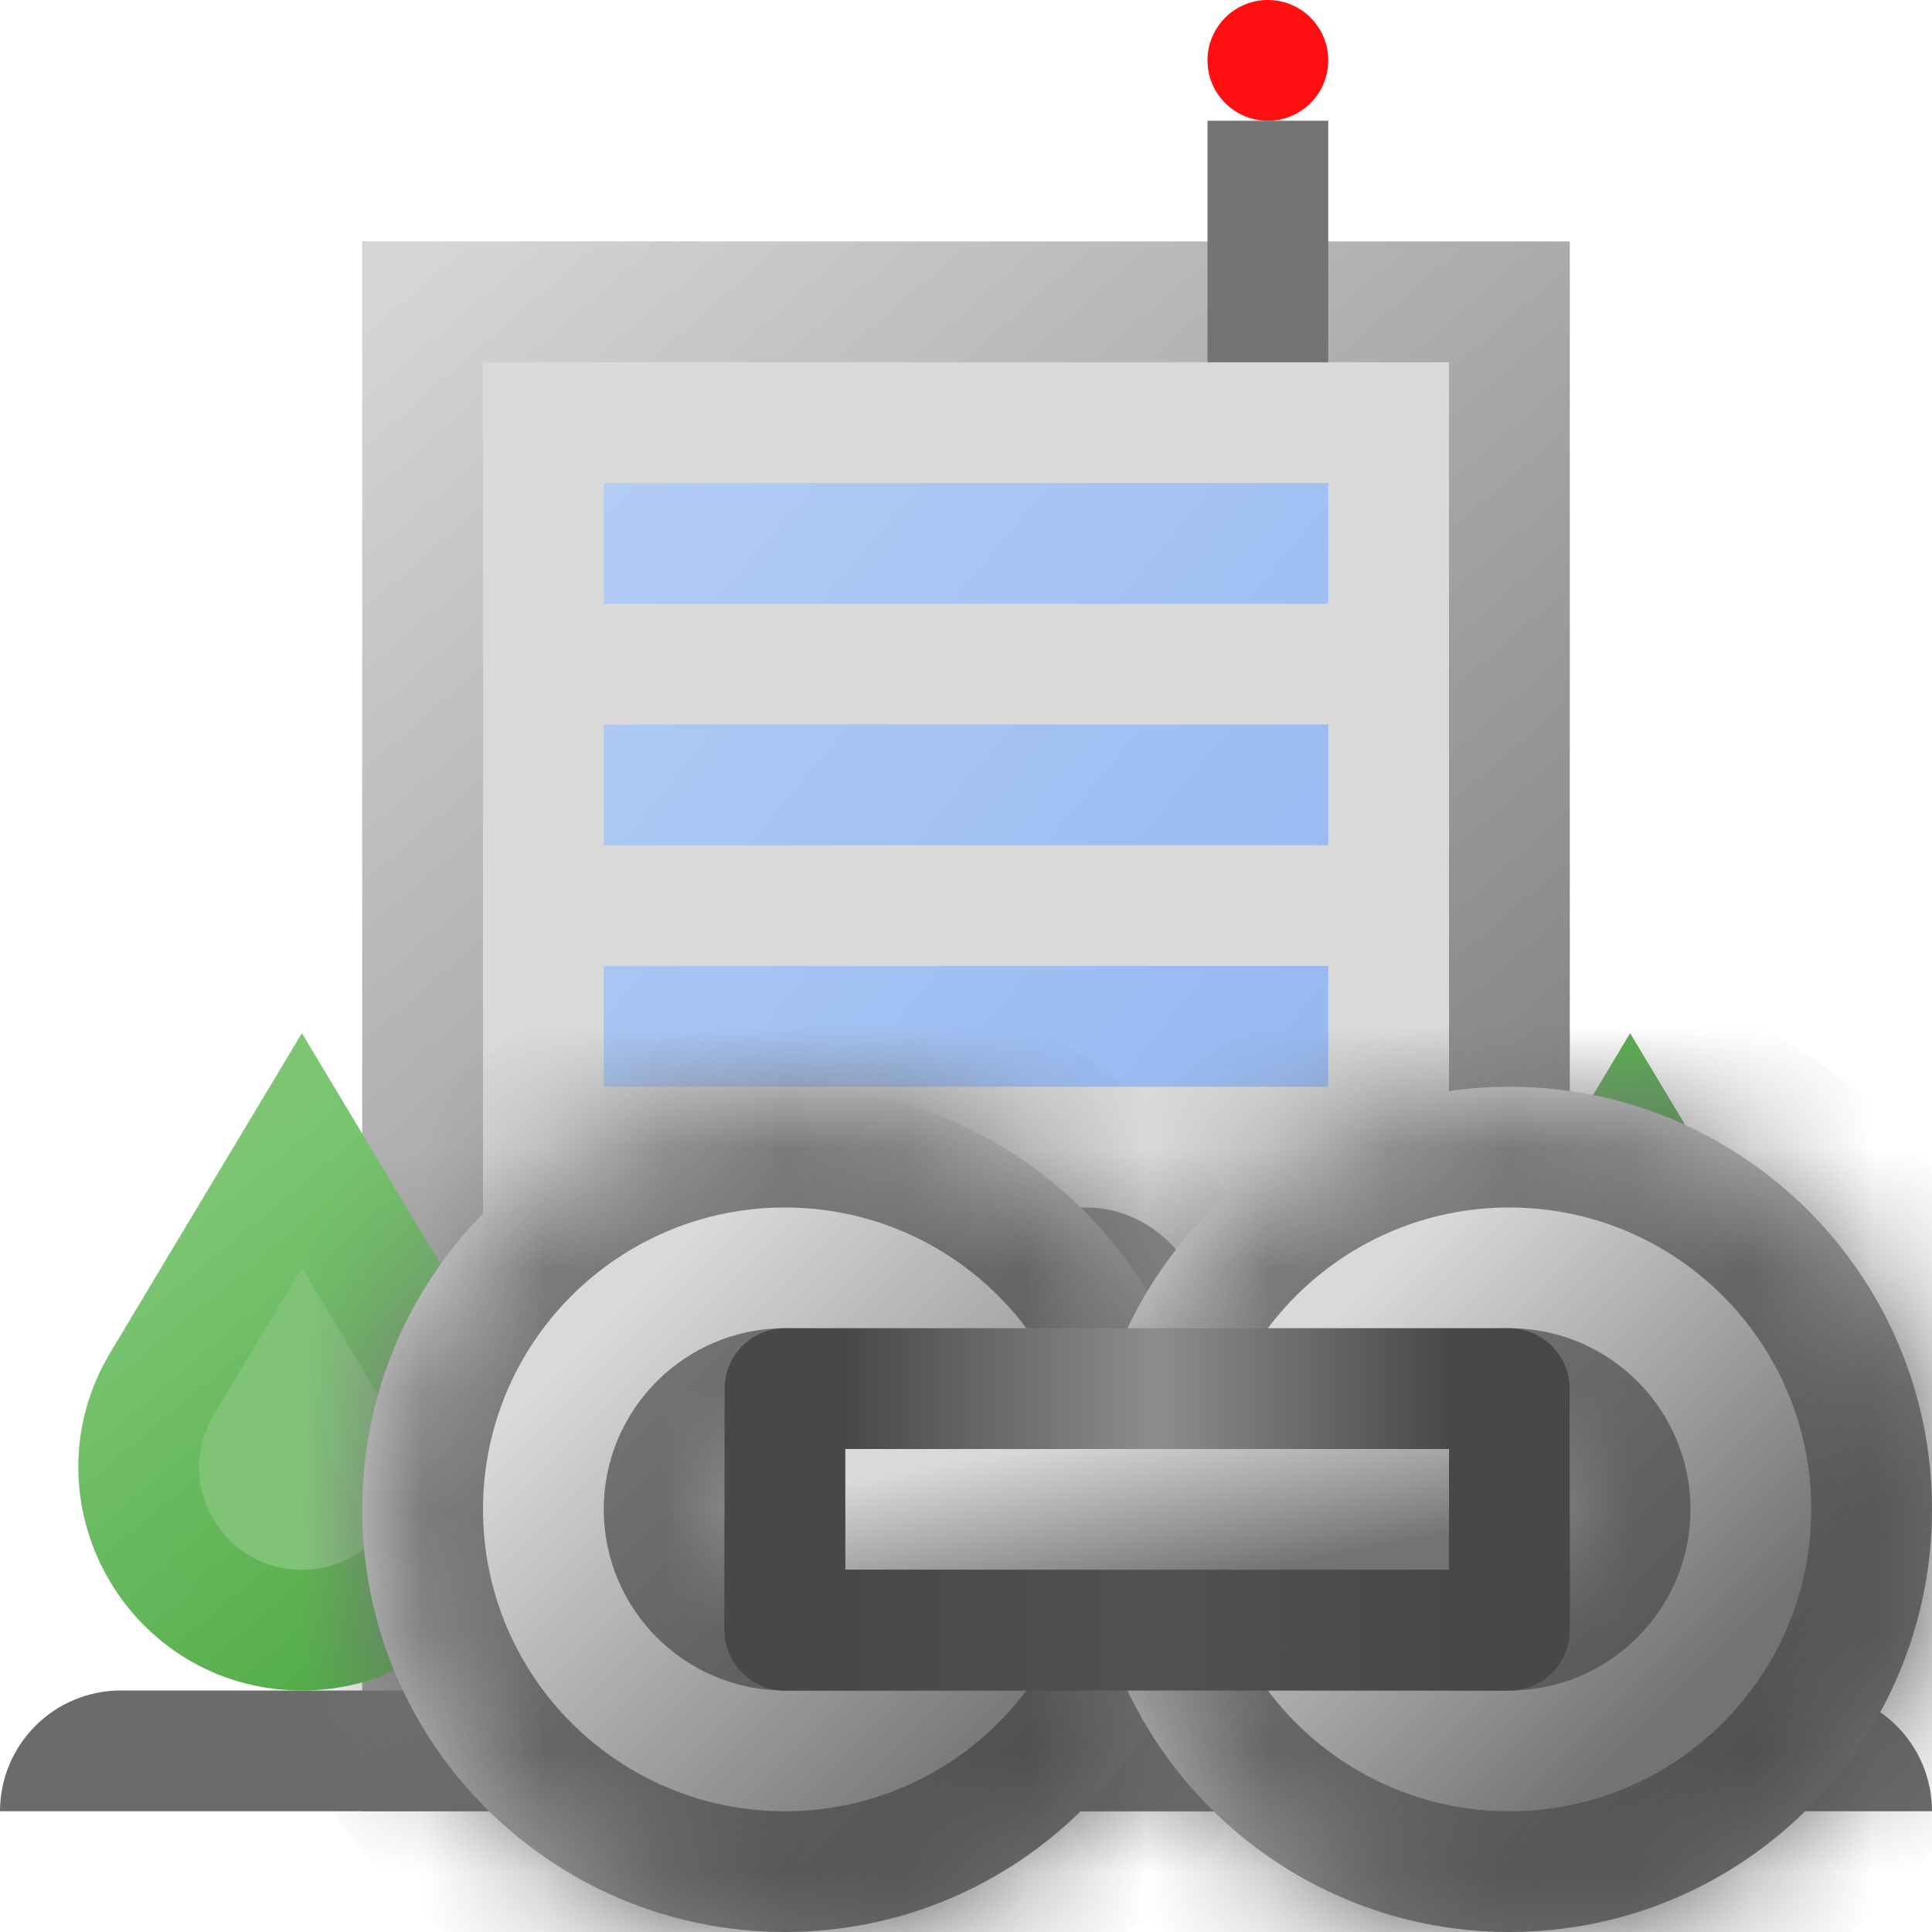 <svg width="16" height="16" viewBox="0 0 16 16" fill="none" xmlns="http://www.w3.org/2000/svg">
<g clip-path="url(#clip0_99_11826)">
<g filter="url(#filter0_i_99_11826)">
<rect x="3" y="2" width="10" height="13" fill="#D9D9D9"/>
</g>
<rect x="3.5" y="2.5" width="9" height="12" stroke="url(#paint0_linear_99_11826)"/>
<rect x="6.5" y="10.5" width="3" height="4" rx="0.5" fill="#B9B9B9" stroke="#838383"/>
<path d="M13.929 10.243L13.5 9.528L13.071 10.243L12.343 11.457C11.803 12.356 12.451 13.5 13.5 13.5C14.549 13.5 15.197 12.356 14.657 11.457L13.929 10.243Z" fill="#5EB354" stroke="url(#paint1_linear_99_11826)" stroke-linecap="round"/>
<path d="M2.071 10.243L2.5 9.528L2.929 10.243L3.657 11.457C4.197 12.356 3.549 13.5 2.5 13.5C1.451 13.5 0.803 12.356 1.343 11.457L2.071 10.243Z" fill="#80C377" stroke="url(#paint2_linear_99_11826)" stroke-linecap="round"/>
<path fill-rule="evenodd" clip-rule="evenodd" d="M5 4H11V5H5V4ZM5 6H11V7H5V6ZM11 8H5V9H11V8Z" fill="url(#paint3_linear_99_11826)"/>
<circle cx="10.5" cy="0.5" r="0.5" fill="#FF0F0F"/>
<rect x="10" y="1" width="1" height="2" fill="#747474"/>
<path d="M0 15C0 14.448 0.448 14 1 14H15C15.552 14 16 14.448 16 15H0Z" fill="#6A6C6A"/>
<mask id="path-10-inside-1_99_11826" fill="white">
<path fill-rule="evenodd" clip-rule="evenodd" d="M6.5 16C8.433 16 10 14.433 10 12.5C10 10.567 8.433 9 6.5 9C4.567 9 3 10.567 3 12.5C3 14.433 4.567 16 6.5 16ZM6.5 13C6.776 13 7 12.776 7 12.5C7 12.224 6.776 12 6.5 12C6.224 12 6 12.224 6 12.5C6 12.776 6.224 13 6.5 13Z"/>
</mask>
<path fill-rule="evenodd" clip-rule="evenodd" d="M6.5 16C8.433 16 10 14.433 10 12.5C10 10.567 8.433 9 6.5 9C4.567 9 3 10.567 3 12.5C3 14.433 4.567 16 6.5 16ZM6.5 13C6.776 13 7 12.776 7 12.5C7 12.224 6.776 12 6.5 12C6.224 12 6 12.224 6 12.5C6 12.776 6.224 13 6.5 13Z" fill="url(#paint4_linear_99_11826)"/>
<path d="M9 12.5C9 13.881 7.881 15 6.5 15V17C8.985 17 11 14.985 11 12.5H9ZM6.5 10C7.881 10 9 11.119 9 12.5H11C11 10.015 8.985 8 6.5 8V10ZM4 12.5C4 11.119 5.119 10 6.5 10V8C4.015 8 2 10.015 2 12.5H4ZM6.5 15C5.119 15 4 13.881 4 12.5H2C2 14.985 4.015 17 6.5 17V15ZM6 12.5C6 12.224 6.224 12 6.5 12V14C7.328 14 8 13.328 8 12.5H6ZM6.5 13C6.224 13 6 12.776 6 12.5H8C8 11.672 7.328 11 6.5 11V13ZM7 12.5C7 12.776 6.776 13 6.5 13V11C5.672 11 5 11.672 5 12.5H7ZM6.5 12C6.776 12 7 12.224 7 12.5H5C5 13.328 5.672 14 6.5 14V12Z" fill="url(#paint5_linear_99_11826)" mask="url(#path-10-inside-1_99_11826)"/>
<mask id="path-12-inside-2_99_11826" fill="white">
<path fill-rule="evenodd" clip-rule="evenodd" d="M12.5 16C14.433 16 16 14.433 16 12.5C16 10.567 14.433 9 12.5 9C10.567 9 9 10.567 9 12.5C9 14.433 10.567 16 12.5 16ZM12.5 13C12.776 13 13 12.776 13 12.5C13 12.224 12.776 12 12.5 12C12.224 12 12 12.224 12 12.5C12 12.776 12.224 13 12.5 13Z"/>
</mask>
<path fill-rule="evenodd" clip-rule="evenodd" d="M12.5 16C14.433 16 16 14.433 16 12.5C16 10.567 14.433 9 12.5 9C10.567 9 9 10.567 9 12.5C9 14.433 10.567 16 12.5 16ZM12.5 13C12.776 13 13 12.776 13 12.5C13 12.224 12.776 12 12.5 12C12.224 12 12 12.224 12 12.5C12 12.776 12.224 13 12.5 13Z" fill="url(#paint6_linear_99_11826)"/>
<path d="M15 12.5C15 13.881 13.881 15 12.5 15V17C14.985 17 17 14.985 17 12.5H15ZM12.5 10C13.881 10 15 11.119 15 12.5H17C17 10.015 14.985 8 12.5 8V10ZM10 12.5C10 11.119 11.119 10 12.5 10V8C10.015 8 8 10.015 8 12.5H10ZM12.5 15C11.119 15 10 13.881 10 12.5H8C8 14.985 10.015 17 12.5 17V15ZM12 12.5C12 12.224 12.224 12 12.5 12V14C13.328 14 14 13.328 14 12.5H12ZM12.5 13C12.224 13 12 12.776 12 12.5H14C14 11.672 13.328 11 12.5 11V13ZM13 12.5C13 12.776 12.776 13 12.5 13V11C11.672 11 11 11.672 11 12.5H13ZM12.5 12C12.776 12 13 12.224 13 12.5H11C11 13.328 11.672 14 12.5 14V12Z" fill="url(#paint7_linear_99_11826)" mask="url(#path-12-inside-2_99_11826)"/>
<rect x="6.5" y="11.5" width="6" height="2" fill="url(#paint8_linear_99_11826)"/>
<rect x="6.5" y="11.5" width="6" height="2" stroke="url(#paint9_linear_99_11826)" stroke-linejoin="round"/>
<rect x="6.5" y="11.5" width="6" height="2" stroke="url(#paint10_linear_99_11826)" stroke-linejoin="round"/>
</g>
<defs>
<filter id="filter0_i_99_11826" x="3" y="2" width="10" height="13" filterUnits="userSpaceOnUse" color-interpolation-filters="sRGB">
<feFlood flood-opacity="0" result="BackgroundImageFix"/>
<feBlend mode="normal" in="SourceGraphic" in2="BackgroundImageFix" result="shape"/>
<feColorMatrix in="SourceAlpha" type="matrix" values="0 0 0 0 0 0 0 0 0 0 0 0 0 0 0 0 0 0 127 0" result="hardAlpha"/>
<feMorphology radius="2" operator="erode" in="SourceAlpha" result="effect1_innerShadow_99_11826"/>
<feOffset/>
<feComposite in2="hardAlpha" operator="arithmetic" k2="-1" k3="1"/>
<feColorMatrix type="matrix" values="0 0 0 0 1 0 0 0 0 1 0 0 0 0 1 0 0 0 0.66 0"/>
<feBlend mode="normal" in2="shape" result="effect1_innerShadow_99_11826"/>
</filter>
<linearGradient id="paint0_linear_99_11826" x1="3" y1="2.5" x2="13" y2="14" gradientUnits="userSpaceOnUse">
<stop stop-color="#D6D6D6"/>
<stop offset="1" stop-color="#6B6B6B"/>
</linearGradient>
<linearGradient id="paint1_linear_99_11826" x1="12" y1="10" x2="14.5" y2="13" gradientUnits="userSpaceOnUse">
<stop stop-color="#57AF4F"/>
<stop offset="1" stop-color="#3B7A37" stop-opacity="0.973"/>
</linearGradient>
<linearGradient id="paint2_linear_99_11826" x1="1.5" y1="10" x2="4" y2="13" gradientUnits="userSpaceOnUse">
<stop stop-color="#7CC673"/>
<stop offset="1" stop-color="#52AB47" stop-opacity="0.996"/>
</linearGradient>
<linearGradient id="paint3_linear_99_11826" x1="11" y1="9" x2="5" y2="4" gradientUnits="userSpaceOnUse">
<stop stop-color="#95B8F1"/>
<stop offset="1" stop-color="#B2CCF5"/>
</linearGradient>
<linearGradient id="paint4_linear_99_11826" x1="5" y1="11" x2="8.5" y2="14.5" gradientUnits="userSpaceOnUse">
<stop stop-color="#D9D9D9"/>
<stop offset="1" stop-color="#737373"/>
</linearGradient>
<linearGradient id="paint5_linear_99_11826" x1="10" y1="16" x2="3" y2="9" gradientUnits="userSpaceOnUse">
<stop stop-color="#404040"/>
<stop offset="1" stop-color="#8D8D8D"/>
</linearGradient>
<linearGradient id="paint6_linear_99_11826" x1="11" y1="11" x2="14" y2="14" gradientUnits="userSpaceOnUse">
<stop stop-color="#D9D9D9"/>
<stop offset="1" stop-color="#737373"/>
</linearGradient>
<linearGradient id="paint7_linear_99_11826" x1="16" y1="16" x2="9" y2="9" gradientUnits="userSpaceOnUse">
<stop stop-color="#404040"/>
<stop offset="1" stop-color="#8D8D8D"/>
</linearGradient>
<linearGradient id="paint8_linear_99_11826" x1="7.714" y1="12.143" x2="7.989" y2="13.517" gradientUnits="userSpaceOnUse">
<stop stop-color="#D9D9D9"/>
<stop offset="1" stop-color="#737373"/>
</linearGradient>
<linearGradient id="paint9_linear_99_11826" x1="9.5" y1="14" x2="9.5" y2="11" gradientUnits="userSpaceOnUse">
<stop offset="0.33" stop-color="#515151"/>
<stop offset="0.66" stop-color="#8D8D8D"/>
</linearGradient>
<linearGradient id="paint10_linear_99_11826" x1="7" y1="12.5" x2="12" y2="12.5" gradientUnits="userSpaceOnUse">
<stop stop-color="#484848"/>
<stop offset="0.515" stop-color="#484848" stop-opacity="0"/>
<stop offset="1" stop-color="#484848"/>
</linearGradient>
<clipPath id="clip0_99_11826">
<rect width="16" height="16" fill="white"/>
</clipPath>
</defs>
</svg>
